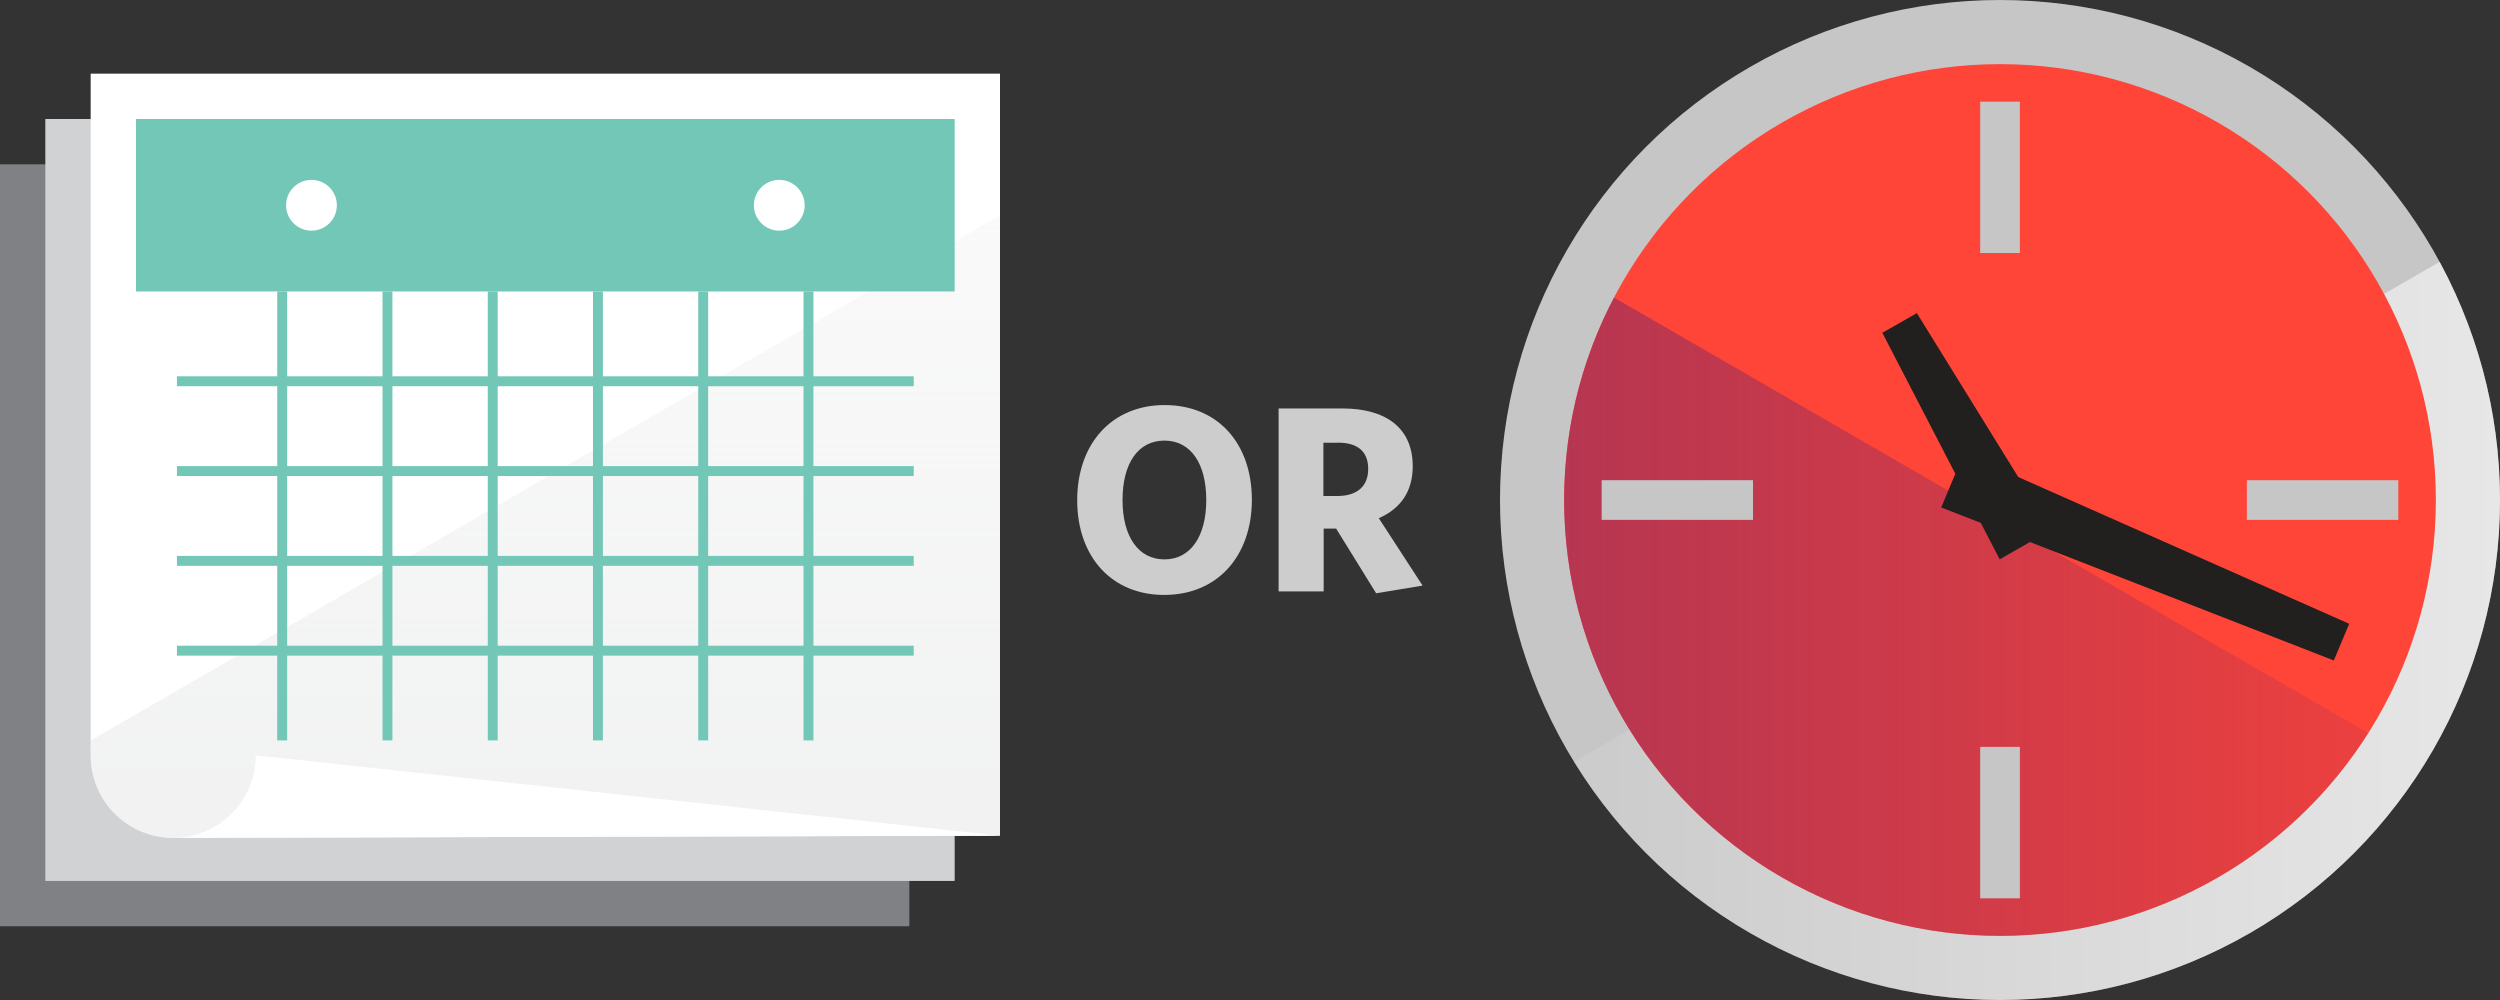 <?xml version="1.0" encoding="UTF-8"?><svg id="Layer_2" xmlns="http://www.w3.org/2000/svg" width="375" height="150" xmlns:xlink="http://www.w3.org/1999/xlink" viewBox="0 0 375 150"><rect x="0" y="0" width="375" height="150" fill="#333333" stroke="none"/><defs><style>.cls-1,.cls-2{fill:none;}.cls-3{fill:url(#linear-gradient-3);}.cls-4{fill:url(#linear-gradient-2);}.cls-2{stroke-width:1.49px;}.cls-2,.cls-5{stroke:#73c7b7;stroke-miterlimit:10;}.cls-6{fill:url(#linear-gradient);}.cls-7{fill:#808184;}.cls-8{fill:#c6c6c6;}.cls-9{clip-path:url(#clippath-1);}.cls-10{clip-path:url(#clippath-2);}.cls-11,.cls-5{fill:#fff;}.cls-12{fill:#cdcdcd;}.cls-13{fill:#ff4438;}.cls-14{fill:#221f1f;}.cls-15{fill:#d0d2d3;}.cls-16{fill:#73c7b7;}.cls-5{stroke-width:.34px;}.cls-17{clip-path:url(#clippath);}</style><clipPath id="clippath"><path class="cls-1" d="M150,125.35V11.05H13.6v102.25c0,6.84,5.54,12.38,12.38,12.38l124.02-.33h0Z"/></clipPath><linearGradient id="linear-gradient" x1="-2275.91" y1="-3794.5" x2="-2275.91" y2="-3939.13" gradientTransform="translate(-2219.95 -3780.21) rotate(-180)" gradientUnits="userSpaceOnUse"><stop offset="0" stop-color="#e5e6e7" stop-opacity=".15"/><stop offset=".7" stop-color="#e5e6e7" stop-opacity=".5"/></linearGradient><clipPath id="clippath-1"><circle class="cls-1" cx="300" cy="75" r="75"/></clipPath><linearGradient id="linear-gradient-2" x1="-107.52" y1="-313.41" x2="49.76" y2="-313.41" gradientTransform="translate(288.06 400) rotate(-180) scale(1 -1)" gradientUnits="userSpaceOnUse"><stop offset="0" stop-color="#fff" stop-opacity=".65"/><stop offset="1" stop-color="#fff" stop-opacity=".1"/></linearGradient><clipPath id="clippath-2"><circle class="cls-1" cx="300" cy="75" r="65.38"/></clipPath><linearGradient id="linear-gradient-3" x1="213.49" y1="-313.81" x2="355.24" y2="-313.81" gradientTransform="translate(0 400)" gradientUnits="userSpaceOnUse"><stop offset="0" stop-color="#9e3159" stop-opacity=".85"/><stop offset="1" stop-color="#9e3159" stop-opacity=".2"/></linearGradient></defs><rect class="cls-7" y="24.65" width="136.4" height="114.29"/><rect class="cls-15" x="6.8" y="17.85" width="136.4" height="114.29"/><path class="cls-11" d="M150,125.35V11.05H13.6v102.25c0,6.84,5.54,12.38,12.38,12.38l124.02-.33h0Z"/><g class="cls-17"><polygon class="cls-6" points="-69.29 158.92 181.21 14.29 181.21 158.92 -69.29 158.92"/></g><rect class="cls-16" x="20.4" y="17.85" width="122.8" height="25.87"/><circle class="cls-5" cx="46.72" cy="30.79" r="3.98"/><circle class="cls-5" cx="116.89" cy="30.79" r="3.98"/><line class="cls-2" x1="26.54" y1="57.19" x2="137.06" y2="57.19"/><line class="cls-2" x1="26.54" y1="70.66" x2="137.06" y2="70.66"/><line class="cls-2" x1="26.54" y1="84.13" x2="137.06" y2="84.13"/><line class="cls-2" x1="26.54" y1="97.6" x2="137.06" y2="97.6"/><line class="cls-2" x1="42.33" y1="111.06" x2="42.33" y2="43.72"/><line class="cls-2" x1="58.12" y1="111.06" x2="58.12" y2="43.72"/><line class="cls-2" x1="73.91" y1="111.06" x2="73.91" y2="43.72"/><line class="cls-2" x1="89.69" y1="111.06" x2="89.69" y2="43.72"/><line class="cls-2" x1="105.48" y1="111.06" x2="105.48" y2="43.72"/><line class="cls-2" x1="121.27" y1="111.06" x2="121.27" y2="43.72"/><path class="cls-11" d="M25.98,125.68c6.84,0,12.38-5.54,12.38-12.38l111.64,12.05-124.02.33h0Z"/><circle class="cls-8" cx="300" cy="75" r="75"/><g class="cls-9"><polygon class="cls-4" points="396.27 21.77 171.72 151.4 396.27 151.4 396.27 21.77"/></g><circle class="cls-13" cx="300" cy="75" r="65.38"/><g class="cls-10"><polygon class="cls-3" points="212.88 144.6 415.23 144.6 212.88 27.77 212.88 144.6"/></g><rect class="cls-8" x="297.03" y="112.03" width="5.95" height="22.72"/><rect class="cls-8" x="297.03" y="15.25" width="5.95" height="22.7"/><rect class="cls-8" x="240.25" y="72.03" width="22.7" height="5.95"/><rect class="cls-8" x="337.03" y="72.03" width="22.72" height="5.95"/><polygon class="cls-14" points="294.6 67.95 352.38 93.57 350.07 99.07 291.18 76.12 294.6 67.95"/><polygon class="cls-14" points="299.95 83.9 282.35 49.92 287.53 46.97 307.65 79.5 299.95 83.9"/><path class="cls-12" d="M174.62,89.24c-7.87,0-13.04-5.73-13.04-14.2s5.17-14.28,13.12-14.28,13.08,5.73,13.08,14.2-5.17,14.28-13.16,14.28ZM174.66,66.09c-3.98,0-6.28,3.46-6.28,8.91s2.35,8.91,6.28,8.91,6.28-3.46,6.28-8.91-2.31-8.91-6.28-8.91Z"/><path class="cls-12" d="M213.38,87.84l-6.96,1.15-6-9.7h-1.87v9.42h-6.76v-27.44h9.58c6.64,0,10.54,3.02,10.54,8.67,0,3.78-1.83,6.36-5.09,7.79l6.56,10.1ZM200.7,66.41h-2.19v7.99h2.11c2.9,0,4.61-1.43,4.61-4.06s-1.59-3.94-4.53-3.94Z"/></svg>